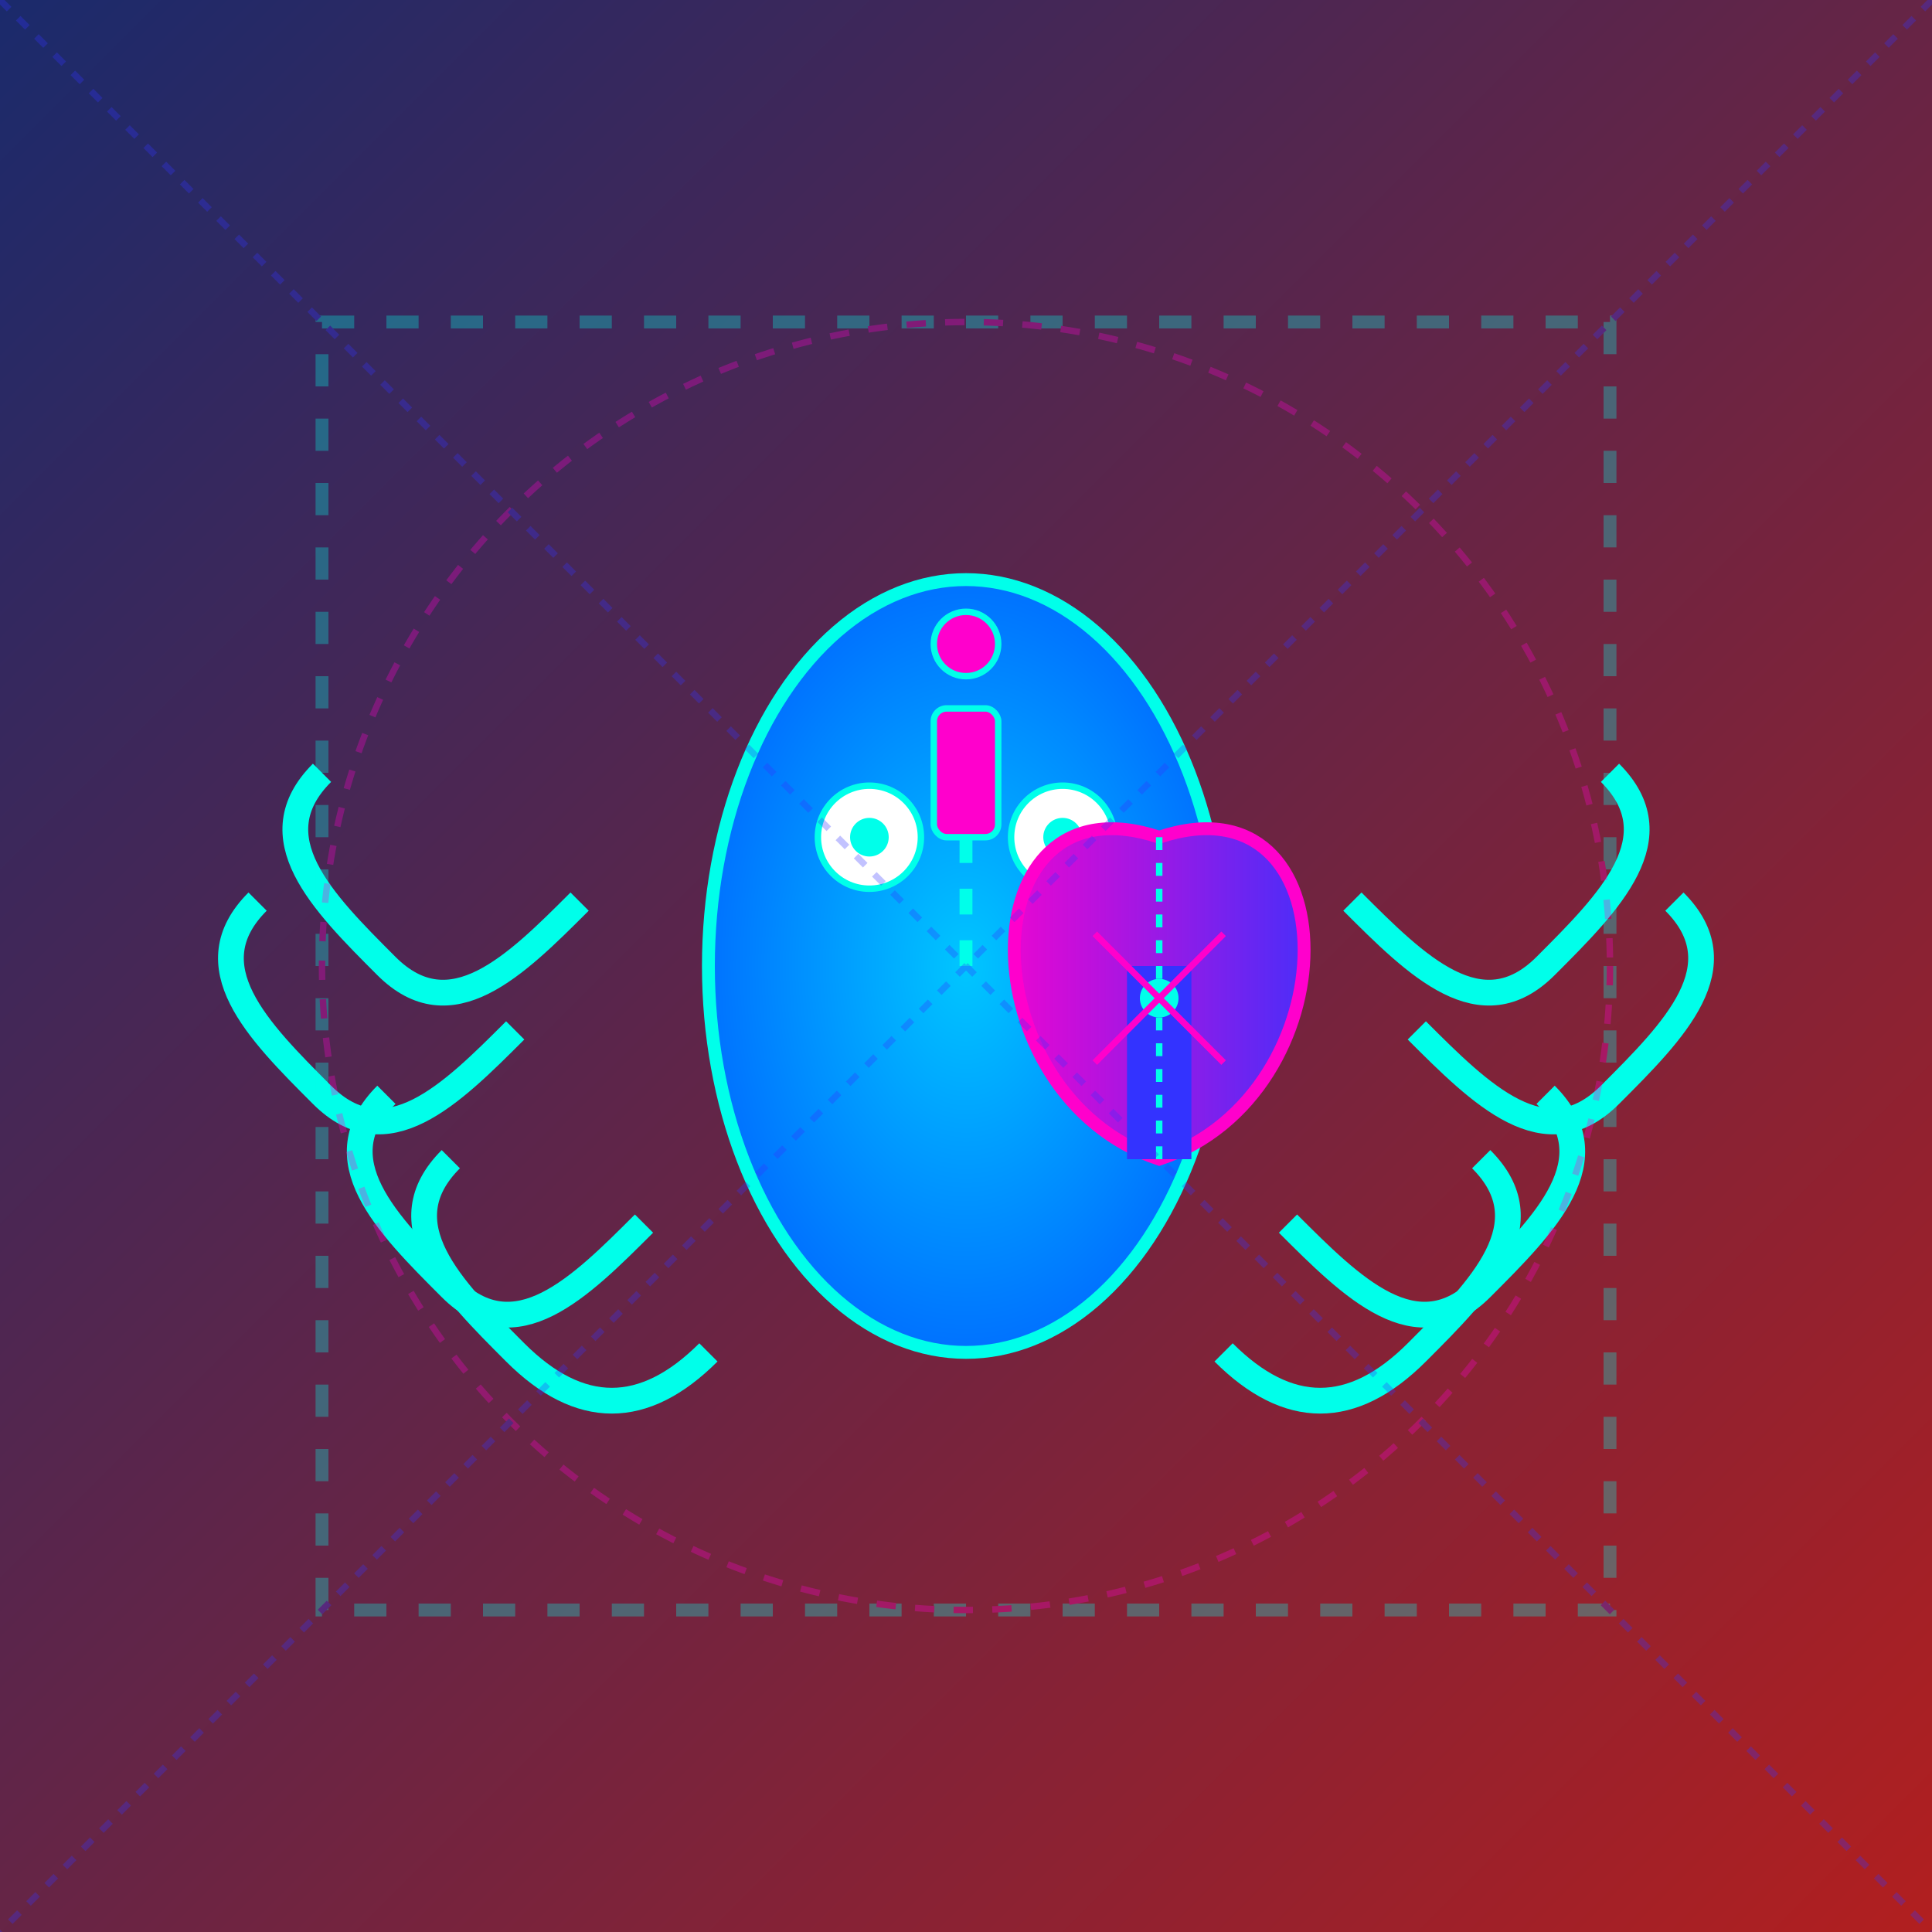 <svg viewBox="0 0 300 300" xmlns="http://www.w3.org/2000/svg">
  <defs>
    <linearGradient id="bgGradient" x1="0%" y1="0%" x2="100%" y2="100%">
      <stop offset="0%" style="stop-color:#1a2a6c; stop-opacity:1" />
      <stop offset="100%" style="stop-color:#b21f1f; stop-opacity:1" />
    </linearGradient>
    <radialGradient id="octoGradient" cx="50%" cy="50%" r="50%">
      <stop offset="0%" style="stop-color:#00c6ff; stop-opacity:1" />
      <stop offset="100%" style="stop-color:#0072ff; stop-opacity:1" />
    </radialGradient>
    <linearGradient id="violinGradient" x1="0%" y1="0%" x2="100%" y2="0%">
      <stop offset="0%" style="stop-color:#ff00cc; stop-opacity:1" />
      <stop offset="100%" style="stop-color:#3333ff; stop-opacity:1" />
    </linearGradient>
    <filter id="glow">
      <feDropShadow dx="0" dy="0" stdDeviation="4" flood-color="#00ffea" />
    </filter>
  </defs>
  <rect width="300" height="300" fill="url(#bgGradient)" />
  <!-- Octopus Body -->
  <g filter="url(#glow)">
    <ellipse cx="150" cy="150" rx="40" ry="60" fill="url(#octoGradient)" stroke="#00ffea" stroke-width="2"/>
    <!-- Eyes -->
    <circle cx="135" cy="130" r="8" fill="#ffffff" stroke="#00ffea" stroke-width="1"/>
    <circle cx="165" cy="130" r="8" fill="#ffffff" stroke="#00ffea" stroke-width="1"/>
    <circle cx="135" cy="130" r="3" fill="#00ffea"/>
    <circle cx="165" cy="130" r="3" fill="#00ffea"/>
    <!-- Tentacles -->
    <g>
      <path d="M110,210 C100,220 90,220 80,210 S60,190 70,180" stroke="#00ffea" stroke-width="4" fill="none"/>
      <path d="M190,210 C200,220 210,220 220,210 S240,190 230,180" stroke="#00ffea" stroke-width="4" fill="none"/>
      <path d="M100,190 C90,200 80,210 70,200 S50,180 60,170" stroke="#00ffea" stroke-width="4" fill="none"/>
      <path d="M200,190 C210,200 220,210 230,200 S250,180 240,170" stroke="#00ffea" stroke-width="4" fill="none"/>
      <path d="M80,160 C70,170 60,180 50,170 S30,150 40,140" stroke="#00ffea" stroke-width="4" fill="none"/>
      <path d="M220,160 C230,170 240,180 250,170 S270,150 260,140" stroke="#00ffea" stroke-width="4" fill="none"/>
      <path d="M90,140 C80,150 70,160 60,150 S40,130 50,120" stroke="#00ffea" stroke-width="4" fill="none"/>
      <path d="M210,140 C220,150 230,160 240,150 S260,130 250,120" stroke="#00ffea" stroke-width="4" fill="none"/>
    </g>
    <!-- Cyber enhancements -->
    <circle cx="150" cy="100" r="5" fill="#ff00cc" stroke="#00ffea" stroke-width="1"/>
    <rect x="145" y="110" width="10" height="20" fill="#ff00cc" stroke="#00ffea" stroke-width="1" rx="2"/>
    <line x1="150" y1="130" x2="150" y2="150" stroke="#00ffea" stroke-width="2" stroke-dasharray="4"/>
  </g>
  <!-- Violin -->
  <g transform="translate(180, 130)" filter="url(#glow)">
    <path d="M0,0 C30,-10 30,40 0,50 C-30,40 -30,-10 0,0" fill="url(#violinGradient)" stroke="#ff00cc" stroke-width="2"/>
    <rect x="-5" y="20" width="10" height="30" fill="#3333ff" />
    <circle cx="0" cy="25" r="3" fill="#00ffea" />
    <line x1="0" y1="0" x2="0" y2="50" stroke="#00ffea" stroke-width="1" stroke-dasharray="2,2"/>
    <line x1="-10" y1="15" x2="10" y2="35" stroke="#ff00cc" stroke-width="1" />
    <line x1="-10" y1="35" x2="10" y2="15" stroke="#ff00cc" stroke-width="1" />
  </g>
  <!-- Background Elements -->
  <g opacity="0.3">
    <rect x="50" y="50" width="200" height="200" fill="none" stroke="#00ffea" stroke-width="2" stroke-dasharray="5,5"/>
    <circle cx="150" cy="150" r="100" fill="none" stroke="#ff00cc" stroke-width="1" stroke-dasharray="3,3"/>
    <line x1="0" y1="0" x2="300" y2="300" stroke="#3333ff" stroke-width="1" stroke-dasharray="2,2"/>
    <line x1="300" y1="0" x2="0" y2="300" stroke="#3333ff" stroke-width="1" stroke-dasharray="2,2"/>
  </g>
</svg>